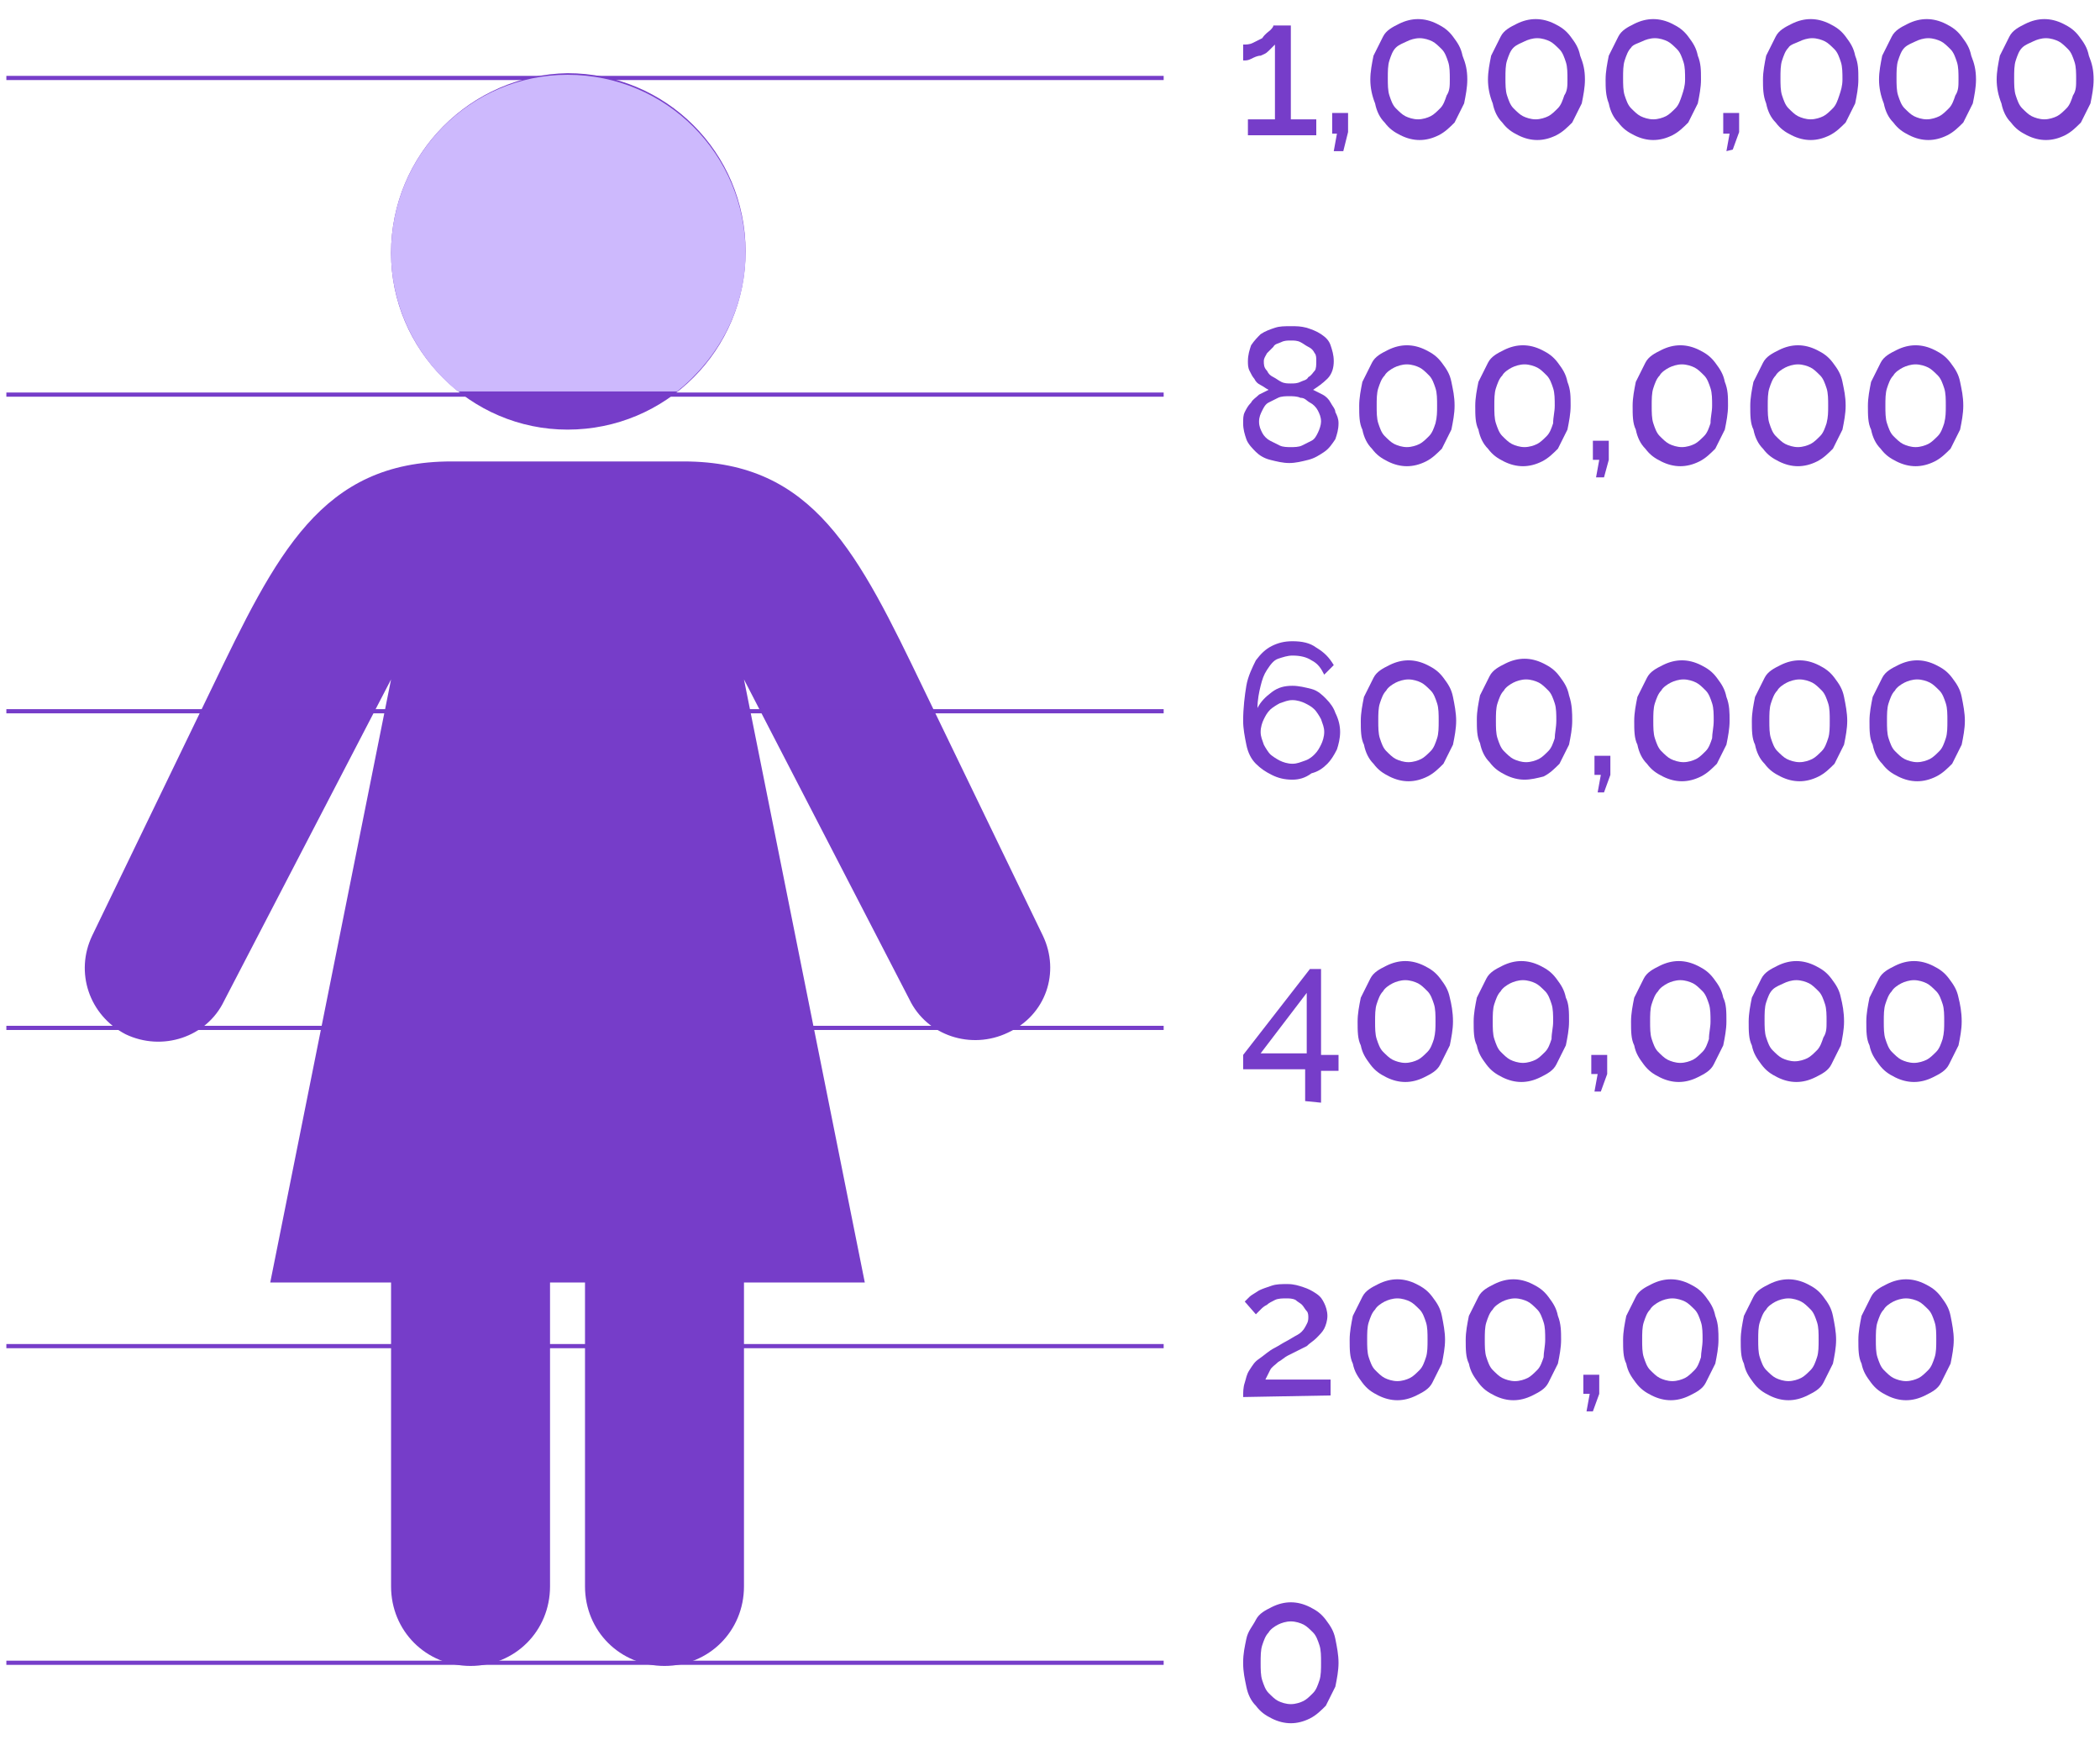<svg xmlns="http://www.w3.org/2000/svg" width="240" height="200" viewBox="0 0 240 200" fill="none"><path d="M64.859 49.091C76.124 49.091 85.208 40 85.208 28.727C85.208 17.454 76.124 8.363 64.859 8.363C53.777 8.545 44.693 17.636 44.693 28.909C44.693 40 53.777 49.091 64.859 49.091ZM119.182 106.909L105.556 78.727C98.107 63.272 93.02 52.727 78.122 52.727H51.597C36.699 52.727 31.612 63.272 24.163 78.727L10.537 106.909C8.539 111.091 10.174 116 14.352 118.181C18.531 120.181 23.618 118.545 25.616 114.363L44.693 77.636L30.885 146.545H44.693V181.272C44.693 186.363 48.69 190.363 53.777 190.363C58.864 190.363 62.861 186.363 62.861 181.272V146.545H66.858V181.272C66.858 186.363 70.855 190.363 75.942 190.363C81.029 190.363 85.026 186.363 85.026 181.272V146.545H98.834L85.026 77.636L103.921 114.181C105.919 118.363 111.006 120 115.185 118C119.545 116 121.18 111.091 119.182 106.909Z" fill="#763DC9"></path><path d="M132.99 190H0.727" stroke="#763DC9" stroke-width="0.478" stroke-miterlimit="10"></path><path d="M132.99 153.818H0.727" stroke="#763DC9" stroke-width="0.478" stroke-miterlimit="10"></path><path d="M132.99 117.455H0.727" stroke="#763DC9" stroke-width="0.478" stroke-miterlimit="10"></path><path d="M132.99 81.272H0.727" stroke="#763DC9" stroke-width="0.478" stroke-miterlimit="10"></path><path d="M132.99 45.091H0.727" stroke="#763DC9" stroke-width="0.478" stroke-miterlimit="10"></path><path d="M132.99 8.909H0.727" stroke="#763DC9" stroke-width="0.478" stroke-miterlimit="10"></path><path d="M142.074 159.636C142.074 159.091 142.074 158.545 142.256 158C142.438 157.454 142.438 157.091 142.801 156.545C143.164 156 143.346 155.636 143.891 155.273C144.436 154.909 144.981 154.363 145.708 154C146.071 153.818 146.616 153.454 146.98 153.273C147.343 153.091 147.888 152.727 148.251 152.545C148.615 152.363 148.978 152 149.16 151.636C149.341 151.273 149.523 151.091 149.523 150.545C149.523 150.363 149.523 150 149.341 149.818C149.16 149.636 148.978 149.273 148.796 149.091C148.615 148.909 148.251 148.727 148.07 148.545C147.706 148.363 147.343 148.363 146.98 148.363C146.616 148.363 146.071 148.363 145.708 148.545C145.344 148.727 144.981 148.909 144.799 149.091C144.436 149.273 144.254 149.454 144.073 149.636C143.891 149.818 143.709 150 143.528 150.182L142.256 148.727C142.438 148.545 142.619 148.363 142.801 148.182C142.983 148 143.346 147.818 143.891 147.454C144.254 147.273 144.799 147.091 145.344 146.909C145.89 146.727 146.435 146.727 147.161 146.727C147.888 146.727 148.433 146.909 148.978 147.091C149.523 147.273 149.886 147.454 150.432 147.818C150.977 148.182 151.158 148.545 151.34 148.909C151.522 149.273 151.703 149.818 151.703 150.363C151.703 150.909 151.522 151.454 151.34 151.818C151.158 152.182 150.795 152.545 150.432 152.909C150.068 153.273 149.705 153.454 149.341 153.818C148.978 154 148.615 154.182 148.251 154.363C147.888 154.545 147.525 154.727 147.161 154.909C146.798 155.091 146.435 155.454 146.071 155.636C145.708 156 145.344 156.182 145.163 156.545C144.981 156.909 144.799 157.273 144.618 157.636H152.067V159.454L142.074 159.636Z" fill="#763DC9"></path><path d="M165.148 153.091C165.148 154 164.966 154.909 164.785 155.818C164.421 156.545 164.058 157.273 163.694 158C163.331 158.727 162.604 159.091 161.878 159.454C161.151 159.818 160.424 160 159.697 160C158.971 160 158.244 159.818 157.517 159.454C156.791 159.091 156.246 158.727 155.701 158C155.155 157.273 154.792 156.727 154.61 155.818C154.247 155.091 154.247 154.182 154.247 153.091C154.247 152.182 154.429 151.273 154.61 150.363C154.974 149.636 155.337 148.909 155.701 148.182C156.064 147.454 156.791 147.091 157.517 146.727C158.244 146.363 158.971 146.182 159.697 146.182C160.424 146.182 161.151 146.363 161.878 146.727C162.604 147.091 163.149 147.454 163.694 148.182C164.239 148.909 164.603 149.454 164.785 150.363C164.966 151.273 165.148 152.182 165.148 153.091ZM163.149 153.091C163.149 152.363 163.149 151.636 162.968 151.091C162.786 150.545 162.604 150 162.241 149.636C161.878 149.273 161.514 148.909 161.151 148.727C160.788 148.545 160.243 148.363 159.697 148.363C159.152 148.363 158.607 148.545 158.244 148.727C157.881 148.909 157.336 149.273 157.154 149.636C156.791 150 156.609 150.545 156.427 151.091C156.246 151.636 156.246 152.363 156.246 153.091C156.246 153.818 156.246 154.545 156.427 155.091C156.609 155.636 156.791 156.182 157.154 156.545C157.517 156.909 157.881 157.273 158.244 157.454C158.607 157.636 159.152 157.818 159.697 157.818C160.243 157.818 160.788 157.636 161.151 157.454C161.514 157.273 161.878 156.909 162.241 156.545C162.604 156.182 162.786 155.636 162.968 155.091C163.149 154.545 163.149 153.818 163.149 153.091Z" fill="#763DC9"></path><path d="M178.411 153.091C178.411 154 178.229 154.909 178.047 155.818C177.684 156.545 177.321 157.273 176.957 158C176.594 158.727 175.867 159.091 175.14 159.454C174.414 159.818 173.687 160 172.96 160C172.233 160 171.507 159.818 170.78 159.454C170.053 159.091 169.508 158.727 168.963 158C168.418 157.273 168.055 156.727 167.873 155.818C167.51 155.091 167.51 154.182 167.51 153.091C167.51 152.182 167.691 151.273 167.873 150.363C168.236 149.636 168.6 148.909 168.963 148.182C169.327 147.454 170.053 147.091 170.78 146.727C171.507 146.363 172.233 146.182 172.96 146.182C173.687 146.182 174.414 146.363 175.14 146.727C175.867 147.091 176.412 147.454 176.957 148.182C177.502 148.909 177.866 149.454 178.047 150.363C178.411 151.273 178.411 152.182 178.411 153.091ZM176.594 153.091C176.594 152.363 176.594 151.636 176.412 151.091C176.23 150.545 176.049 150 175.685 149.636C175.322 149.273 174.959 148.909 174.595 148.727C174.232 148.545 173.687 148.363 173.142 148.363C172.597 148.363 172.052 148.545 171.688 148.727C171.325 148.909 170.78 149.273 170.598 149.636C170.235 150 170.053 150.545 169.872 151.091C169.69 151.636 169.69 152.363 169.69 153.091C169.69 153.818 169.69 154.545 169.872 155.091C170.053 155.636 170.235 156.182 170.598 156.545C170.962 156.909 171.325 157.273 171.688 157.454C172.052 157.636 172.597 157.818 173.142 157.818C173.687 157.818 174.232 157.636 174.595 157.454C174.959 157.273 175.322 156.909 175.685 156.545C176.049 156.182 176.23 155.636 176.412 155.091C176.412 154.545 176.594 153.818 176.594 153.091Z" fill="#763DC9"></path><path d="M181.317 161.273L181.681 159.273H180.954V157.091H182.771V159.273L182.044 161.273H181.317Z" fill="#763DC9"></path><path d="M196.397 153.091C196.397 154 196.215 154.909 196.034 155.818C195.67 156.545 195.307 157.273 194.943 158C194.58 158.727 193.853 159.091 193.127 159.454C192.4 159.818 191.673 160 190.947 160C190.22 160 189.493 159.818 188.766 159.454C188.04 159.091 187.495 158.727 186.95 158C186.405 157.273 186.041 156.727 185.859 155.818C185.496 155.091 185.496 154.182 185.496 153.091C185.496 152.182 185.678 151.273 185.859 150.363C186.223 149.636 186.586 148.909 186.95 148.182C187.313 147.454 188.04 147.091 188.766 146.727C189.493 146.363 190.22 146.182 190.947 146.182C191.673 146.182 192.4 146.363 193.127 146.727C193.853 147.091 194.398 147.454 194.943 148.182C195.489 148.909 195.852 149.454 196.034 150.363C196.397 151.273 196.397 152.182 196.397 153.091ZM194.58 153.091C194.58 152.363 194.58 151.636 194.398 151.091C194.217 150.545 194.035 150 193.672 149.636C193.308 149.273 192.945 148.909 192.582 148.727C192.218 148.545 191.673 148.363 191.128 148.363C190.583 148.363 190.038 148.545 189.675 148.727C189.311 148.909 188.766 149.273 188.585 149.636C188.221 150 188.04 150.545 187.858 151.091C187.676 151.636 187.676 152.363 187.676 153.091C187.676 153.818 187.676 154.545 187.858 155.091C188.04 155.636 188.221 156.182 188.585 156.545C188.948 156.909 189.311 157.273 189.675 157.454C190.038 157.636 190.583 157.818 191.128 157.818C191.673 157.818 192.218 157.636 192.582 157.454C192.945 157.273 193.308 156.909 193.672 156.545C194.035 156.182 194.217 155.636 194.398 155.091C194.398 154.545 194.58 153.818 194.58 153.091Z" fill="#763DC9"></path><path d="M209.841 153.091C209.841 154 209.66 154.909 209.478 155.818C209.115 156.545 208.751 157.273 208.388 158C208.024 158.727 207.298 159.091 206.571 159.454C205.844 159.818 205.118 160 204.391 160C203.664 160 202.937 159.818 202.211 159.454C201.484 159.091 200.939 158.727 200.394 158C199.849 157.273 199.485 156.727 199.304 155.818C198.94 155.091 198.94 154.182 198.94 153.091C198.94 152.182 199.122 151.273 199.304 150.363C199.667 149.636 200.031 148.909 200.394 148.182C200.757 147.454 201.484 147.091 202.211 146.727C202.937 146.363 203.664 146.182 204.391 146.182C205.118 146.182 205.844 146.363 206.571 146.727C207.298 147.091 207.843 147.454 208.388 148.182C208.933 148.909 209.296 149.454 209.478 150.363C209.66 151.273 209.841 152.182 209.841 153.091ZM207.843 153.091C207.843 152.363 207.843 151.636 207.661 151.091C207.479 150.545 207.298 150 206.934 149.636C206.571 149.273 206.208 148.909 205.844 148.727C205.481 148.545 204.936 148.363 204.391 148.363C203.846 148.363 203.301 148.545 202.937 148.727C202.574 148.909 202.029 149.273 201.847 149.636C201.484 150 201.302 150.545 201.121 151.091C200.939 151.636 200.939 152.363 200.939 153.091C200.939 153.818 200.939 154.545 201.121 155.091C201.302 155.636 201.484 156.182 201.847 156.545C202.211 156.909 202.574 157.273 202.937 157.454C203.301 157.636 203.846 157.818 204.391 157.818C204.936 157.818 205.481 157.636 205.844 157.454C206.208 157.273 206.571 156.909 206.934 156.545C207.298 156.182 207.479 155.636 207.661 155.091C207.843 154.545 207.843 153.818 207.843 153.091Z" fill="#763DC9"></path><path d="M223.286 153.091C223.286 154 223.104 154.909 222.922 155.818C222.559 156.545 222.196 157.273 221.832 158C221.469 158.727 220.742 159.091 220.015 159.454C219.289 159.818 218.562 160 217.835 160C217.108 160 216.382 159.818 215.655 159.454C214.928 159.091 214.383 158.727 213.838 158C213.293 157.273 212.93 156.727 212.748 155.818C212.385 155.091 212.385 154.182 212.385 153.091C212.385 152.182 212.566 151.273 212.748 150.363C213.111 149.636 213.475 148.909 213.838 148.182C214.202 147.454 214.928 147.091 215.655 146.727C216.382 146.363 217.108 146.182 217.835 146.182C218.562 146.182 219.289 146.363 220.015 146.727C220.742 147.091 221.287 147.454 221.832 148.182C222.377 148.909 222.741 149.454 222.922 150.363C223.104 151.273 223.286 152.182 223.286 153.091ZM221.287 153.091C221.287 152.363 221.287 151.636 221.105 151.091C220.924 150.545 220.742 150 220.379 149.636C220.015 149.273 219.652 148.909 219.289 148.727C218.925 148.545 218.38 148.363 217.835 148.363C217.29 148.363 216.745 148.545 216.382 148.727C216.018 148.909 215.473 149.273 215.292 149.636C214.928 150 214.747 150.545 214.565 151.091C214.383 151.636 214.383 152.363 214.383 153.091C214.383 153.818 214.383 154.545 214.565 155.091C214.747 155.636 214.928 156.182 215.292 156.545C215.655 156.909 216.018 157.273 216.382 157.454C216.745 157.636 217.29 157.818 217.835 157.818C218.38 157.818 218.925 157.636 219.289 157.454C219.652 157.273 220.015 156.909 220.379 156.545C220.742 156.182 220.924 155.636 221.105 155.091C221.287 154.545 221.287 153.818 221.287 153.091Z" fill="#763DC9"></path><path d="M149.16 125.818V122.182H142.074V120.545L149.705 110.727H150.977V120.545H152.975V122.363H150.977V126L149.16 125.818ZM144.073 120.363H149.341V113.454L144.073 120.363Z" fill="#763DC9"></path><path d="M166.056 116.727C166.056 117.636 165.874 118.545 165.693 119.454C165.329 120.181 164.966 120.909 164.603 121.636C164.239 122.363 163.513 122.727 162.786 123.091C162.059 123.454 161.332 123.636 160.606 123.636C159.879 123.636 159.152 123.454 158.426 123.091C157.699 122.727 157.154 122.363 156.609 121.636C156.064 120.909 155.7 120.363 155.519 119.454C155.155 118.727 155.155 117.818 155.155 116.727C155.155 115.818 155.337 114.909 155.519 114C155.882 113.272 156.245 112.545 156.609 111.818C156.972 111.091 157.699 110.727 158.426 110.363C159.152 110 159.879 109.818 160.606 109.818C161.332 109.818 162.059 110 162.786 110.363C163.513 110.727 164.058 111.091 164.603 111.818C165.148 112.545 165.511 113.091 165.693 114C165.874 114.727 166.056 115.636 166.056 116.727ZM164.058 116.727C164.058 116 164.058 115.272 163.876 114.727C163.694 114.182 163.513 113.636 163.149 113.272C162.786 112.909 162.422 112.545 162.059 112.363C161.696 112.182 161.151 112 160.606 112C160.061 112 159.516 112.182 159.152 112.363C158.789 112.545 158.244 112.909 158.062 113.272C157.699 113.636 157.517 114.182 157.335 114.727C157.154 115.272 157.154 116 157.154 116.727C157.154 117.454 157.154 118.182 157.335 118.727C157.517 119.272 157.699 119.818 158.062 120.182C158.426 120.545 158.789 120.909 159.152 121.091C159.516 121.272 160.061 121.454 160.606 121.454C161.151 121.454 161.696 121.272 162.059 121.091C162.422 120.909 162.786 120.545 163.149 120.182C163.513 119.818 163.694 119.272 163.876 118.727C164.058 118 164.058 117.454 164.058 116.727Z" fill="#763DC9"></path><path d="M179.319 116.727C179.319 117.636 179.137 118.545 178.955 119.454C178.592 120.181 178.229 120.909 177.865 121.636C177.502 122.363 176.775 122.727 176.049 123.091C175.322 123.454 174.595 123.636 173.868 123.636C173.142 123.636 172.415 123.454 171.688 123.091C170.962 122.727 170.416 122.363 169.871 121.636C169.326 120.909 168.963 120.363 168.781 119.454C168.418 118.727 168.418 117.818 168.418 116.727C168.418 115.818 168.6 114.909 168.781 114C169.145 113.272 169.508 112.545 169.871 111.818C170.235 111.091 170.962 110.727 171.688 110.363C172.415 110 173.142 109.818 173.868 109.818C174.595 109.818 175.322 110 176.049 110.363C176.775 110.727 177.32 111.091 177.865 111.818C178.41 112.545 178.774 113.091 178.955 114C179.319 114.727 179.319 115.636 179.319 116.727ZM177.502 116.727C177.502 116 177.502 115.272 177.32 114.727C177.139 114.182 176.957 113.636 176.594 113.272C176.23 112.909 175.867 112.545 175.504 112.363C175.14 112.182 174.595 112 174.05 112C173.505 112 172.96 112.182 172.597 112.363C172.233 112.545 171.688 112.909 171.507 113.272C171.143 113.636 170.962 114.182 170.78 114.727C170.598 115.272 170.598 116 170.598 116.727C170.598 117.454 170.598 118.182 170.78 118.727C170.962 119.272 171.143 119.818 171.507 120.182C171.87 120.545 172.233 120.909 172.597 121.091C172.96 121.272 173.505 121.454 174.05 121.454C174.595 121.454 175.14 121.272 175.504 121.091C175.867 120.909 176.23 120.545 176.594 120.182C176.957 119.818 177.139 119.272 177.32 118.727C177.32 118 177.502 117.454 177.502 116.727Z" fill="#763DC9"></path><path d="M182.226 124.727L182.589 122.727H181.862V120.545H183.679V122.727L182.952 124.727H182.226Z" fill="#763DC9"></path><path d="M197.305 116.727C197.305 117.636 197.123 118.545 196.942 119.454C196.578 120.181 196.215 120.909 195.852 121.636C195.488 122.363 194.762 122.727 194.035 123.091C193.308 123.454 192.581 123.636 191.855 123.636C191.128 123.636 190.401 123.454 189.675 123.091C188.948 122.727 188.403 122.363 187.858 121.636C187.313 120.909 186.949 120.363 186.768 119.454C186.404 118.727 186.404 117.818 186.404 116.727C186.404 115.818 186.586 114.909 186.768 114C187.131 113.272 187.494 112.545 187.858 111.818C188.221 111.091 188.948 110.727 189.675 110.363C190.401 110 191.128 109.818 191.855 109.818C192.581 109.818 193.308 110 194.035 110.363C194.762 110.727 195.307 111.091 195.852 111.818C196.397 112.545 196.76 113.091 196.942 114C197.305 114.727 197.305 115.636 197.305 116.727ZM195.488 116.727C195.488 116 195.488 115.272 195.307 114.727C195.125 114.182 194.943 113.636 194.58 113.272C194.217 112.909 193.853 112.545 193.49 112.363C193.126 112.182 192.581 112 192.036 112C191.491 112 190.946 112.182 190.583 112.363C190.22 112.545 189.675 112.909 189.493 113.272C189.13 113.636 188.948 114.182 188.766 114.727C188.584 115.272 188.584 116 188.584 116.727C188.584 117.454 188.584 118.182 188.766 118.727C188.948 119.272 189.13 119.818 189.493 120.182C189.856 120.545 190.22 120.909 190.583 121.091C190.946 121.272 191.491 121.454 192.036 121.454C192.581 121.454 193.126 121.272 193.49 121.091C193.853 120.909 194.217 120.545 194.58 120.182C194.943 119.818 195.125 119.272 195.307 118.727C195.307 118 195.488 117.454 195.488 116.727Z" fill="#763DC9"></path><path d="M210.749 116.727C210.749 117.636 210.568 118.545 210.386 119.454C210.023 120.181 209.659 120.909 209.296 121.636C208.933 122.363 208.206 122.727 207.479 123.091C206.752 123.454 206.026 123.636 205.299 123.636C204.572 123.636 203.846 123.454 203.119 123.091C202.392 122.727 201.847 122.363 201.302 121.636C200.757 120.909 200.394 120.363 200.212 119.454C199.849 118.727 199.849 117.818 199.849 116.727C199.849 115.818 200.03 114.909 200.212 114C200.575 113.272 200.939 112.545 201.302 111.818C201.665 111.091 202.392 110.727 203.119 110.363C203.846 110 204.572 109.818 205.299 109.818C206.026 109.818 206.752 110 207.479 110.363C208.206 110.727 208.751 111.091 209.296 111.818C209.841 112.545 210.204 113.091 210.386 114C210.568 114.727 210.749 115.636 210.749 116.727ZM208.751 116.727C208.751 116 208.751 115.272 208.569 114.727C208.388 114.182 208.206 113.636 207.843 113.272C207.479 112.909 207.116 112.545 206.752 112.363C206.389 112.182 205.844 112 205.299 112C204.754 112 204.209 112.182 203.846 112.363C203.482 112.545 202.937 112.727 202.574 113.091C202.21 113.454 202.029 114 201.847 114.545C201.665 115.091 201.665 115.818 201.665 116.545C201.665 117.272 201.665 118 201.847 118.545C202.029 119.091 202.21 119.636 202.574 120C202.937 120.363 203.301 120.727 203.664 120.909C204.027 121.091 204.572 121.272 205.117 121.272C205.662 121.272 206.207 121.091 206.571 120.909C206.934 120.727 207.298 120.363 207.661 120C208.024 119.636 208.206 119.091 208.388 118.545C208.751 118 208.751 117.454 208.751 116.727Z" fill="#763DC9"></path><path d="M224.194 116.727C224.194 117.636 224.012 118.545 223.83 119.454C223.467 120.181 223.104 120.909 222.74 121.636C222.377 122.363 221.65 122.727 220.924 123.091C220.197 123.454 219.47 123.636 218.743 123.636C218.017 123.636 217.29 123.454 216.563 123.091C215.836 122.727 215.291 122.363 214.746 121.636C214.201 120.909 213.838 120.363 213.656 119.454C213.293 118.727 213.293 117.818 213.293 116.727C213.293 115.818 213.475 114.909 213.656 114C214.02 113.272 214.383 112.545 214.746 111.818C215.11 111.091 215.836 110.727 216.563 110.363C217.29 110 218.017 109.818 218.743 109.818C219.47 109.818 220.197 110 220.924 110.363C221.65 110.727 222.195 111.091 222.74 111.818C223.285 112.545 223.649 113.091 223.83 114C224.012 114.727 224.194 115.636 224.194 116.727ZM222.195 116.727C222.195 116 222.195 115.272 222.014 114.727C221.832 114.182 221.65 113.636 221.287 113.272C220.924 112.909 220.56 112.545 220.197 112.363C219.833 112.182 219.288 112 218.743 112C218.198 112 217.653 112.182 217.29 112.363C216.927 112.545 216.382 112.909 216.2 113.272C215.836 113.636 215.655 114.182 215.473 114.727C215.291 115.272 215.291 116 215.291 116.727C215.291 117.454 215.291 118.182 215.473 118.727C215.655 119.272 215.836 119.818 216.2 120.182C216.563 120.545 216.927 120.909 217.29 121.091C217.653 121.272 218.198 121.454 218.743 121.454C219.288 121.454 219.833 121.272 220.197 121.091C220.56 120.909 220.924 120.545 221.287 120.182C221.65 119.818 221.832 119.272 222.014 118.727C222.195 118 222.195 117.454 222.195 116.727Z" fill="#763DC9"></path><path d="M153.157 83.636C153.157 84.363 152.975 85.091 152.793 85.636C152.43 86.363 152.067 86.909 151.703 87.272C151.158 87.818 150.613 88.182 149.886 88.363C149.16 88.909 148.433 89.091 147.706 89.091C146.798 89.091 146.071 88.909 145.344 88.545C144.618 88.182 144.073 87.818 143.528 87.272C142.983 86.727 142.619 86 142.438 85.091C142.256 84.182 142.074 83.272 142.074 82.363C142.074 80.909 142.256 79.454 142.438 78.363C142.619 77.272 143.164 76.182 143.528 75.454C144.073 74.727 144.618 74.182 145.344 73.818C146.071 73.454 146.798 73.272 147.706 73.272C148.796 73.272 149.705 73.454 150.432 74C151.34 74.545 151.885 75.091 152.43 76L151.34 77.091C150.977 76.363 150.613 75.818 149.886 75.454C149.341 75.091 148.615 74.909 147.706 74.909C147.161 74.909 146.616 75.091 146.071 75.272C145.526 75.454 145.163 76 144.799 76.545C144.436 77.091 144.254 77.636 144.073 78.363C143.891 79.091 143.709 80 143.709 80.909C144.073 80.182 144.618 79.636 145.344 79.091C146.071 78.545 146.798 78.363 147.706 78.363C148.433 78.363 149.16 78.545 149.886 78.727C150.613 78.909 151.158 79.454 151.522 79.818C152.067 80.363 152.43 80.909 152.612 81.454C152.975 82.182 153.157 82.909 153.157 83.636ZM147.706 87.272C148.251 87.272 148.615 87.091 149.16 86.909C149.705 86.727 150.068 86.363 150.25 86.182C150.613 85.818 150.795 85.454 150.977 85.091C151.158 84.727 151.34 84.182 151.34 83.636C151.34 83.091 151.158 82.727 150.977 82.182C150.795 81.818 150.432 81.272 150.25 81.091C149.886 80.727 149.523 80.545 149.16 80.363C148.796 80.182 148.251 80 147.706 80C147.161 80 146.798 80.182 146.253 80.363C145.89 80.545 145.344 80.909 145.163 81.091C144.799 81.454 144.618 81.818 144.436 82.182C144.254 82.545 144.073 83.091 144.073 83.636C144.073 84.182 144.254 84.545 144.436 85.091C144.618 85.454 144.981 86 145.163 86.182C145.344 86.363 145.89 86.727 146.253 86.909C146.616 87.091 147.161 87.272 147.706 87.272Z" fill="#763DC9"></path><path d="M166.419 82.363C166.419 83.272 166.238 84.181 166.056 85.091C165.693 85.818 165.329 86.545 164.966 87.272C164.421 87.818 163.876 88.363 163.149 88.727C162.422 89.091 161.696 89.272 160.969 89.272C160.242 89.272 159.516 89.091 158.789 88.727C158.062 88.363 157.517 88 156.972 87.272C156.427 86.727 156.064 86 155.882 85.091C155.519 84.363 155.519 83.454 155.519 82.363C155.519 81.454 155.7 80.545 155.882 79.636C156.245 78.909 156.609 78.181 156.972 77.454C157.335 76.727 158.062 76.363 158.789 76C159.516 75.636 160.242 75.454 160.969 75.454C161.696 75.454 162.422 75.636 163.149 76C163.876 76.363 164.421 76.727 164.966 77.454C165.511 78.181 165.874 78.727 166.056 79.636C166.238 80.545 166.419 81.454 166.419 82.363ZM164.421 82.363C164.421 81.636 164.421 80.909 164.239 80.363C164.058 79.818 163.876 79.272 163.513 78.909C163.149 78.545 162.786 78.181 162.422 78C162.059 77.818 161.514 77.636 160.969 77.636C160.424 77.636 159.879 77.818 159.516 78C159.152 78.181 158.607 78.545 158.425 78.909C158.062 79.272 157.88 79.818 157.699 80.363C157.517 80.909 157.517 81.636 157.517 82.363C157.517 83.091 157.517 83.818 157.699 84.363C157.88 84.909 158.062 85.454 158.425 85.818C158.789 86.181 159.152 86.545 159.516 86.727C159.879 86.909 160.424 87.091 160.969 87.091C161.514 87.091 162.059 86.909 162.422 86.727C162.786 86.545 163.149 86.181 163.513 85.818C163.876 85.454 164.058 84.909 164.239 84.363C164.421 83.818 164.421 83.091 164.421 82.363Z" fill="#763DC9"></path><path d="M179.682 82.363C179.682 83.272 179.5 84.181 179.319 85.091C178.955 85.818 178.592 86.545 178.229 87.272C177.684 87.818 177.139 88.363 176.412 88.727C175.685 88.909 174.958 89.091 174.232 89.091C173.505 89.091 172.778 88.909 172.051 88.545C171.325 88.182 170.78 87.818 170.235 87.091C169.69 86.545 169.326 85.818 169.145 84.909C168.781 84.182 168.781 83.272 168.781 82.182C168.781 81.272 168.963 80.363 169.145 79.454C169.508 78.727 169.871 78 170.235 77.272C170.598 76.545 171.325 76.182 172.051 75.818C172.778 75.454 173.505 75.272 174.232 75.272C174.958 75.272 175.685 75.454 176.412 75.818C177.139 76.182 177.684 76.545 178.229 77.272C178.774 78 179.137 78.545 179.319 79.454C179.682 80.545 179.682 81.454 179.682 82.363ZM177.865 82.363C177.865 81.636 177.865 80.909 177.684 80.363C177.502 79.818 177.32 79.272 176.957 78.909C176.594 78.545 176.23 78.182 175.867 78C175.503 77.818 174.958 77.636 174.413 77.636C173.868 77.636 173.323 77.818 172.96 78C172.597 78.182 172.051 78.545 171.87 78.909C171.506 79.272 171.325 79.818 171.143 80.363C170.961 80.909 170.961 81.636 170.961 82.363C170.961 83.091 170.961 83.818 171.143 84.363C171.325 84.909 171.506 85.454 171.87 85.818C172.233 86.182 172.597 86.545 172.96 86.727C173.323 86.909 173.868 87.091 174.413 87.091C174.958 87.091 175.503 86.909 175.867 86.727C176.23 86.545 176.594 86.182 176.957 85.818C177.32 85.454 177.502 84.909 177.684 84.363C177.684 83.818 177.865 83.091 177.865 82.363Z" fill="#763DC9"></path><path d="M182.589 90.545L182.952 88.545H182.226V86.363H184.042V88.545L183.316 90.545H182.589Z" fill="#763DC9"></path><path d="M197.668 82.363C197.668 83.272 197.487 84.181 197.305 85.091C196.942 85.818 196.578 86.545 196.215 87.272C195.67 87.818 195.125 88.363 194.398 88.727C193.671 89.091 192.945 89.272 192.218 89.272C191.491 89.272 190.765 89.091 190.038 88.727C189.311 88.363 188.766 88 188.221 87.272C187.676 86.727 187.313 86 187.131 85.091C186.768 84.363 186.768 83.454 186.768 82.363C186.768 81.454 186.949 80.545 187.131 79.636C187.494 78.909 187.858 78.181 188.221 77.454C188.584 76.727 189.311 76.363 190.038 76C190.765 75.636 191.491 75.454 192.218 75.454C192.945 75.454 193.671 75.636 194.398 76C195.125 76.363 195.67 76.727 196.215 77.454C196.76 78.181 197.123 78.727 197.305 79.636C197.668 80.545 197.668 81.454 197.668 82.363ZM195.852 82.363C195.852 81.636 195.852 80.909 195.67 80.363C195.488 79.818 195.307 79.272 194.943 78.909C194.58 78.545 194.216 78.181 193.853 78C193.49 77.818 192.945 77.636 192.4 77.636C191.855 77.636 191.31 77.818 190.946 78C190.583 78.181 190.038 78.545 189.856 78.909C189.493 79.272 189.311 79.818 189.129 80.363C188.948 80.909 188.948 81.636 188.948 82.363C188.948 83.091 188.948 83.818 189.129 84.363C189.311 84.909 189.493 85.454 189.856 85.818C190.22 86.181 190.583 86.545 190.946 86.727C191.31 86.909 191.855 87.091 192.4 87.091C192.945 87.091 193.49 86.909 193.853 86.727C194.216 86.545 194.58 86.181 194.943 85.818C195.307 85.454 195.488 84.909 195.67 84.363C195.67 83.818 195.852 83.091 195.852 82.363Z" fill="#763DC9"></path><path d="M211.113 82.363C211.113 83.272 210.931 84.181 210.749 85.091C210.386 85.818 210.023 86.545 209.659 87.272C209.114 87.818 208.569 88.363 207.843 88.727C207.116 89.091 206.389 89.272 205.662 89.272C204.936 89.272 204.209 89.091 203.482 88.727C202.755 88.363 202.21 88 201.665 87.272C201.12 86.727 200.757 86 200.575 85.091C200.212 84.363 200.212 83.454 200.212 82.363C200.212 81.454 200.394 80.545 200.575 79.636C200.939 78.909 201.302 78.181 201.665 77.454C202.029 76.727 202.755 76.363 203.482 76C204.209 75.636 204.936 75.454 205.662 75.454C206.389 75.454 207.116 75.636 207.843 76C208.569 76.363 209.114 76.727 209.659 77.454C210.204 78.181 210.568 78.727 210.749 79.636C210.931 80.545 211.113 81.454 211.113 82.363ZM209.114 82.363C209.114 81.636 209.114 80.909 208.933 80.363C208.751 79.818 208.569 79.272 208.206 78.909C207.842 78.545 207.479 78.181 207.116 78C206.752 77.818 206.207 77.636 205.662 77.636C205.117 77.636 204.572 77.818 204.209 78C203.846 78.181 203.3 78.545 203.119 78.909C202.755 79.272 202.574 79.818 202.392 80.363C202.21 80.909 202.21 81.636 202.21 82.363C202.21 83.091 202.21 83.818 202.392 84.363C202.574 84.909 202.755 85.454 203.119 85.818C203.482 86.181 203.846 86.545 204.209 86.727C204.572 86.909 205.117 87.091 205.662 87.091C206.207 87.091 206.752 86.909 207.116 86.727C207.479 86.545 207.842 86.181 208.206 85.818C208.569 85.454 208.751 84.909 208.933 84.363C209.114 83.818 209.114 83.091 209.114 82.363Z" fill="#763DC9"></path><path d="M224.557 82.363C224.557 83.272 224.375 84.181 224.194 85.091C223.83 85.818 223.467 86.545 223.104 87.272C222.559 87.818 222.014 88.363 221.287 88.727C220.56 89.091 219.833 89.272 219.107 89.272C218.38 89.272 217.653 89.091 216.927 88.727C216.2 88.363 215.655 88 215.11 87.272C214.565 86.727 214.201 86 214.02 85.091C213.656 84.363 213.656 83.454 213.656 82.363C213.656 81.454 213.838 80.545 214.02 79.636C214.383 78.909 214.746 78.181 215.11 77.454C215.473 76.727 216.2 76.363 216.927 76C217.653 75.636 218.38 75.454 219.107 75.454C219.833 75.454 220.56 75.636 221.287 76C222.014 76.363 222.559 76.727 223.104 77.454C223.649 78.181 224.012 78.727 224.194 79.636C224.375 80.545 224.557 81.454 224.557 82.363ZM222.559 82.363C222.559 81.636 222.559 80.909 222.377 80.363C222.195 79.818 222.014 79.272 221.65 78.909C221.287 78.545 220.923 78.181 220.56 78C220.197 77.818 219.652 77.636 219.107 77.636C218.562 77.636 218.017 77.818 217.653 78C217.29 78.181 216.745 78.545 216.563 78.909C216.2 79.272 216.018 79.818 215.836 80.363C215.655 80.909 215.655 81.636 215.655 82.363C215.655 83.091 215.655 83.818 215.836 84.363C216.018 84.909 216.2 85.454 216.563 85.818C216.926 86.181 217.29 86.545 217.653 86.727C218.017 86.909 218.562 87.091 219.107 87.091C219.652 87.091 220.197 86.909 220.56 86.727C220.923 86.545 221.287 86.181 221.65 85.818C222.014 85.454 222.195 84.909 222.377 84.363C222.559 83.818 222.559 83.091 222.559 82.363Z" fill="#763DC9"></path><path d="M152.975 48.363C152.975 49.091 152.793 49.636 152.612 50.182C152.248 50.727 151.885 51.273 151.34 51.636C150.795 52 150.25 52.363 149.523 52.545C148.796 52.727 148.07 52.909 147.343 52.909C146.616 52.909 145.89 52.727 145.163 52.545C144.436 52.363 143.891 52 143.528 51.636C143.164 51.273 142.619 50.727 142.438 50.182C142.256 49.636 142.074 49.091 142.074 48.363C142.074 47.818 142.074 47.454 142.256 47.091C142.438 46.727 142.619 46.363 142.983 46C143.164 45.636 143.528 45.454 143.891 45.091C144.254 44.909 144.618 44.727 144.981 44.545C144.618 44.363 144.436 44.182 144.073 44C143.709 43.818 143.528 43.636 143.346 43.273C143.164 43.091 142.983 42.727 142.801 42.363C142.619 42 142.619 41.636 142.619 41.273C142.619 40.545 142.801 40 142.983 39.454C143.346 38.909 143.709 38.545 144.073 38.182C144.618 37.818 145.163 37.636 145.708 37.454C146.253 37.273 146.798 37.273 147.525 37.273C148.251 37.273 148.615 37.273 149.341 37.454C149.886 37.636 150.432 37.818 150.977 38.182C151.522 38.545 151.885 38.909 152.067 39.454C152.248 40 152.43 40.545 152.43 41.273C152.43 42 152.248 42.727 151.703 43.273C151.158 43.818 150.613 44.182 150.068 44.545C150.432 44.727 150.795 44.909 151.158 45.091C151.522 45.273 151.885 45.636 152.067 46C152.248 46.363 152.612 46.727 152.612 47.091C152.793 47.454 152.975 47.818 152.975 48.363ZM150.977 48.182C150.977 47.636 150.795 47.273 150.613 46.909C150.432 46.545 150.068 46.182 149.705 46C149.341 45.818 149.16 45.454 148.615 45.454C148.251 45.273 147.706 45.273 147.343 45.273C146.98 45.273 146.435 45.273 146.071 45.454C145.708 45.636 145.344 45.818 144.981 46C144.618 46.182 144.436 46.545 144.254 46.909C144.073 47.273 143.891 47.636 143.891 48.182C143.891 48.727 144.073 49.091 144.254 49.454C144.436 49.818 144.799 50.182 145.163 50.363C145.526 50.545 145.89 50.727 146.253 50.909C146.616 51.091 147.161 51.091 147.525 51.091C147.888 51.091 148.433 51.091 148.796 50.909C149.16 50.727 149.523 50.545 149.886 50.363C150.25 50.182 150.432 49.818 150.613 49.454C150.795 49.091 150.977 48.545 150.977 48.182ZM144.436 41.273C144.436 41.636 144.436 42 144.799 42.363C144.981 42.727 145.163 42.909 145.526 43.091C145.89 43.273 146.071 43.454 146.435 43.636C146.798 43.818 147.161 43.818 147.525 43.818C147.888 43.818 148.251 43.818 148.615 43.636C148.978 43.454 149.341 43.454 149.523 43.091C149.886 42.909 150.068 42.545 150.25 42.363C150.432 42.182 150.432 41.636 150.432 41.273C150.432 40.909 150.432 40.545 150.25 40.363C150.068 40 149.886 39.818 149.523 39.636C149.16 39.454 148.978 39.273 148.615 39.091C148.251 38.909 147.888 38.909 147.525 38.909C147.161 38.909 146.798 38.909 146.435 39.091C146.071 39.273 145.708 39.273 145.526 39.636C145.344 39.818 144.981 40.182 144.799 40.363C144.618 40.727 144.436 40.909 144.436 41.273Z" fill="#763DC9"></path><path d="M166.238 46.363C166.238 47.272 166.056 48.181 165.874 49.09C165.511 49.818 165.148 50.545 164.784 51.272C164.239 51.818 163.694 52.363 162.967 52.727C162.241 53.09 161.514 53.272 160.787 53.272C160.061 53.272 159.334 53.09 158.607 52.727C157.88 52.363 157.335 52 156.79 51.272C156.245 50.727 155.882 50 155.7 49.09C155.337 48.363 155.337 47.454 155.337 46.363C155.337 45.454 155.519 44.545 155.7 43.636C156.064 42.909 156.427 42.181 156.79 41.454C157.154 40.727 157.88 40.363 158.607 40C159.334 39.636 160.061 39.454 160.787 39.454C161.514 39.454 162.241 39.636 162.967 40C163.694 40.363 164.239 40.727 164.784 41.454C165.329 42.181 165.693 42.727 165.874 43.636C166.056 44.545 166.238 45.272 166.238 46.363ZM164.239 46.363C164.239 45.636 164.239 44.909 164.058 44.363C163.876 43.818 163.694 43.272 163.331 42.909C162.967 42.545 162.604 42.181 162.241 42C161.877 41.818 161.332 41.636 160.787 41.636C160.242 41.636 159.697 41.818 159.334 42C158.971 42.181 158.425 42.545 158.244 42.909C157.88 43.272 157.699 43.818 157.517 44.363C157.335 44.909 157.335 45.636 157.335 46.363C157.335 47.09 157.335 47.818 157.517 48.363C157.699 48.909 157.88 49.454 158.244 49.818C158.607 50.181 158.971 50.545 159.334 50.727C159.697 50.909 160.242 51.09 160.787 51.09C161.332 51.09 161.877 50.909 162.241 50.727C162.604 50.545 162.967 50.181 163.331 49.818C163.694 49.454 163.876 48.909 164.058 48.363C164.239 47.636 164.239 47.09 164.239 46.363Z" fill="#763DC9"></path><path d="M179.5 46.363C179.5 47.272 179.319 48.181 179.137 49.09C178.774 49.818 178.41 50.545 178.047 51.272C177.502 51.818 176.957 52.363 176.23 52.727C175.503 53.09 174.777 53.272 174.05 53.272C173.323 53.272 172.597 53.09 171.87 52.727C171.143 52.363 170.598 52 170.053 51.272C169.508 50.727 169.145 50 168.963 49.09C168.6 48.363 168.6 47.454 168.6 46.363C168.6 45.454 168.781 44.545 168.963 43.636C169.326 42.909 169.69 42.181 170.053 41.454C170.416 40.727 171.143 40.363 171.87 40C172.597 39.636 173.323 39.454 174.05 39.454C174.777 39.454 175.503 39.636 176.23 40C176.957 40.363 177.502 40.727 178.047 41.454C178.592 42.181 178.955 42.727 179.137 43.636C179.5 44.545 179.5 45.272 179.5 46.363ZM177.684 46.363C177.684 45.636 177.684 44.909 177.502 44.363C177.32 43.818 177.139 43.272 176.775 42.909C176.412 42.545 176.049 42.181 175.685 42C175.322 41.818 174.777 41.636 174.232 41.636C173.687 41.636 173.142 41.818 172.778 42C172.415 42.181 171.87 42.545 171.688 42.909C171.325 43.272 171.143 43.818 170.961 44.363C170.78 44.909 170.78 45.636 170.78 46.363C170.78 47.09 170.78 47.818 170.961 48.363C171.143 48.909 171.325 49.454 171.688 49.818C172.052 50.181 172.415 50.545 172.778 50.727C173.142 50.909 173.687 51.09 174.232 51.09C174.777 51.09 175.322 50.909 175.685 50.727C176.049 50.545 176.412 50.181 176.775 49.818C177.139 49.454 177.32 48.909 177.502 48.363C177.502 47.636 177.684 47.09 177.684 46.363Z" fill="#763DC9"></path><path d="M182.407 54.545L182.771 52.545H182.044V50.363H183.861V52.545L183.316 54.545H182.407Z" fill="#763DC9"></path><path d="M197.487 46.363C197.487 47.272 197.305 48.181 197.123 49.09C196.76 49.818 196.397 50.545 196.033 51.272C195.488 51.818 194.943 52.363 194.217 52.727C193.49 53.09 192.763 53.272 192.036 53.272C191.31 53.272 190.583 53.09 189.856 52.727C189.129 52.363 188.584 52 188.039 51.272C187.494 50.727 187.131 50 186.949 49.09C186.586 48.363 186.586 47.454 186.586 46.363C186.586 45.454 186.768 44.545 186.949 43.636C187.313 42.909 187.676 42.181 188.039 41.454C188.403 40.727 189.129 40.363 189.856 40C190.583 39.636 191.31 39.454 192.036 39.454C192.763 39.454 193.49 39.636 194.217 40C194.943 40.363 195.488 40.727 196.033 41.454C196.578 42.181 196.942 42.727 197.123 43.636C197.487 44.545 197.487 45.272 197.487 46.363ZM195.67 46.363C195.67 45.636 195.67 44.909 195.488 44.363C195.307 43.818 195.125 43.272 194.762 42.909C194.398 42.545 194.035 42.181 193.671 42C193.308 41.818 192.763 41.636 192.218 41.636C191.673 41.636 191.128 41.818 190.765 42C190.401 42.181 189.856 42.545 189.675 42.909C189.311 43.272 189.129 43.818 188.948 44.363C188.766 44.909 188.766 45.636 188.766 46.363C188.766 47.09 188.766 47.818 188.948 48.363C189.129 48.909 189.311 49.454 189.675 49.818C190.038 50.181 190.401 50.545 190.765 50.727C191.128 50.909 191.673 51.09 192.218 51.09C192.763 51.09 193.308 50.909 193.671 50.727C194.035 50.545 194.398 50.181 194.762 49.818C195.125 49.454 195.307 48.909 195.488 48.363C195.488 47.636 195.67 47.09 195.67 46.363Z" fill="#763DC9"></path><path d="M210.931 46.363C210.931 47.272 210.749 48.181 210.568 49.09C210.204 49.818 209.841 50.545 209.478 51.272C208.933 51.818 208.388 52.363 207.661 52.727C206.934 53.09 206.207 53.272 205.481 53.272C204.754 53.272 204.027 53.09 203.301 52.727C202.574 52.363 202.029 52 201.484 51.272C200.939 50.727 200.575 50 200.394 49.09C200.03 48.363 200.03 47.454 200.03 46.363C200.03 45.454 200.212 44.545 200.394 43.636C200.757 42.909 201.12 42.181 201.484 41.454C201.847 40.727 202.574 40.363 203.301 40C204.027 39.636 204.754 39.454 205.481 39.454C206.207 39.454 206.934 39.636 207.661 40C208.388 40.363 208.933 40.727 209.478 41.454C210.023 42.181 210.386 42.727 210.568 43.636C210.749 44.545 210.931 45.272 210.931 46.363ZM208.933 46.363C208.933 45.636 208.933 44.909 208.751 44.363C208.569 43.818 208.388 43.272 208.024 42.909C207.661 42.545 207.298 42.181 206.934 42C206.571 41.818 206.026 41.636 205.481 41.636C204.936 41.636 204.391 41.818 204.027 42C203.664 42.181 203.119 42.545 202.937 42.909C202.574 43.272 202.392 43.818 202.21 44.363C202.029 44.909 202.029 45.636 202.029 46.363C202.029 47.09 202.029 47.818 202.21 48.363C202.392 48.909 202.574 49.454 202.937 49.818C203.301 50.181 203.664 50.545 204.027 50.727C204.391 50.909 204.936 51.09 205.481 51.09C206.026 51.09 206.571 50.909 206.934 50.727C207.298 50.545 207.661 50.181 208.024 49.818C208.388 49.454 208.569 48.909 208.751 48.363C208.933 47.636 208.933 47.09 208.933 46.363Z" fill="#763DC9"></path><path d="M224.375 46.363C224.375 47.272 224.194 48.181 224.012 49.09C223.649 49.818 223.285 50.545 222.922 51.272C222.377 51.818 221.832 52.363 221.105 52.727C220.378 53.09 219.652 53.272 218.925 53.272C218.198 53.272 217.472 53.09 216.745 52.727C216.018 52.363 215.473 52 214.928 51.272C214.383 50.727 214.02 50 213.838 49.09C213.475 48.363 213.475 47.454 213.475 46.363C213.475 45.454 213.656 44.545 213.838 43.636C214.201 42.909 214.565 42.181 214.928 41.454C215.291 40.727 216.018 40.363 216.745 40C217.472 39.636 218.198 39.454 218.925 39.454C219.652 39.454 220.378 39.636 221.105 40C221.832 40.363 222.377 40.727 222.922 41.454C223.467 42.181 223.83 42.727 224.012 43.636C224.194 44.545 224.375 45.272 224.375 46.363ZM222.377 46.363C222.377 45.636 222.377 44.909 222.195 44.363C222.014 43.818 221.832 43.272 221.469 42.909C221.105 42.545 220.742 42.181 220.378 42C220.015 41.818 219.47 41.636 218.925 41.636C218.38 41.636 217.835 41.818 217.472 42C217.108 42.181 216.563 42.545 216.381 42.909C216.018 43.272 215.836 43.818 215.655 44.363C215.473 44.909 215.473 45.636 215.473 46.363C215.473 47.09 215.473 47.818 215.655 48.363C215.836 48.909 216.018 49.454 216.381 49.818C216.745 50.181 217.108 50.545 217.472 50.727C217.835 50.909 218.38 51.09 218.925 51.09C219.47 51.09 220.015 50.909 220.378 50.727C220.742 50.545 221.105 50.181 221.469 49.818C221.832 49.454 222.014 48.909 222.195 48.363C222.377 47.636 222.377 47.09 222.377 46.363Z" fill="#763DC9"></path><path d="M150.432 13.636V15.454H142.619V13.636H145.708V5.091C145.526 5.272 145.344 5.454 144.981 5.818C144.618 6.181 144.436 6.181 144.073 6.363C143.709 6.363 143.346 6.545 142.983 6.727C142.619 6.909 142.438 6.909 142.074 6.909V5.091C142.438 5.091 142.801 5.091 143.164 4.909C143.528 4.727 143.891 4.545 144.254 4.363C144.618 3.818 144.981 3.636 145.163 3.454C145.344 3.272 145.526 3.091 145.526 2.909H147.525V13.636H150.432Z" fill="#763DC9"></path><path d="M152.43 17.272L152.793 15.272H152.248V12.909H154.065V15.091L153.52 17.272H152.43Z" fill="#763DC9"></path><path d="M167.691 9.091C167.691 10 167.509 10.909 167.328 11.818C166.964 12.545 166.601 13.273 166.237 14C165.692 14.545 165.147 15.091 164.421 15.454C163.694 15.818 162.967 16 162.241 16C161.514 16 160.787 15.818 160.06 15.454C159.334 15.091 158.789 14.727 158.244 14C157.698 13.454 157.335 12.727 157.153 11.818C156.79 10.909 156.608 10 156.608 9.091C156.608 8.182 156.79 7.273 156.972 6.363C157.335 5.636 157.698 4.909 158.062 4.182C158.425 3.454 159.152 3.091 159.879 2.727C160.605 2.363 161.332 2.182 162.059 2.182C162.786 2.182 163.512 2.363 164.239 2.727C164.966 3.091 165.511 3.454 166.056 4.182C166.601 4.909 166.964 5.454 167.146 6.363C167.509 7.273 167.691 8 167.691 9.091ZM165.692 9.091C165.692 8.363 165.692 7.636 165.511 7.091C165.329 6.545 165.147 6 164.784 5.636C164.421 5.273 164.057 4.909 163.694 4.727C163.331 4.545 162.786 4.363 162.241 4.363C161.695 4.363 161.15 4.545 160.787 4.727C160.424 4.909 159.879 5.091 159.515 5.454C159.152 5.818 158.97 6.363 158.789 6.909C158.607 7.454 158.607 8.182 158.607 8.909C158.607 9.636 158.607 10.364 158.789 10.909C158.97 11.454 159.152 12 159.515 12.364C159.879 12.727 160.242 13.091 160.605 13.273C160.969 13.454 161.514 13.636 162.059 13.636C162.604 13.636 163.149 13.454 163.512 13.273C163.876 13.091 164.239 12.727 164.602 12.364C164.966 12 165.147 11.454 165.329 10.909C165.692 10.364 165.692 9.818 165.692 9.091Z" fill="#763DC9"></path><path d="M181.135 9.091C181.135 10 180.954 10.909 180.772 11.818C180.409 12.545 180.045 13.273 179.682 14C179.137 14.545 178.592 15.091 177.865 15.454C177.138 15.818 176.412 16 175.685 16C174.958 16 174.231 15.818 173.505 15.454C172.778 15.091 172.233 14.727 171.688 14C171.143 13.454 170.779 12.727 170.598 11.818C170.234 10.909 170.053 10 170.053 9.091C170.053 8.182 170.234 7.273 170.416 6.363C170.779 5.636 171.143 4.909 171.506 4.182C171.87 3.454 172.596 3.091 173.323 2.727C174.05 2.363 174.776 2.182 175.503 2.182C176.23 2.182 176.957 2.363 177.683 2.727C178.41 3.091 178.955 3.454 179.5 4.182C180.045 4.909 180.409 5.454 180.59 6.363C180.954 7.273 181.135 8 181.135 9.091ZM179.137 9.091C179.137 8.363 179.137 7.636 178.955 7.091C178.773 6.545 178.592 6 178.228 5.636C177.865 5.273 177.502 4.909 177.138 4.727C176.775 4.545 176.23 4.363 175.685 4.363C175.14 4.363 174.595 4.545 174.231 4.727C173.868 4.909 173.323 5.091 172.96 5.454C172.596 5.818 172.415 6.363 172.233 6.909C172.051 7.454 172.051 8.182 172.051 8.909C172.051 9.636 172.051 10.364 172.233 10.909C172.415 11.454 172.596 12 172.96 12.364C173.323 12.727 173.686 13.091 174.05 13.273C174.413 13.454 174.958 13.636 175.503 13.636C176.048 13.636 176.593 13.454 176.957 13.273C177.32 13.091 177.683 12.727 178.047 12.364C178.41 12 178.592 11.454 178.773 10.909C179.137 10.364 179.137 9.818 179.137 9.091Z" fill="#763DC9"></path><path d="M194.398 9.091C194.398 10 194.216 10.909 194.035 11.818C193.671 12.545 193.308 13.273 192.944 14C192.399 14.545 191.854 15.091 191.128 15.454C190.401 15.818 189.674 16 188.947 16C188.221 16 187.494 15.818 186.767 15.454C186.041 15.091 185.496 14.727 184.951 14C184.405 13.454 184.042 12.727 183.86 11.818C183.497 10.909 183.497 10 183.497 9.091C183.497 8.182 183.679 7.273 183.86 6.363C184.224 5.636 184.587 4.909 184.951 4.182C185.314 3.454 186.041 3.091 186.767 2.727C187.494 2.363 188.221 2.182 188.947 2.182C189.674 2.182 190.401 2.363 191.128 2.727C191.854 3.091 192.399 3.454 192.944 4.182C193.489 4.909 193.853 5.454 194.035 6.363C194.398 7.273 194.398 8 194.398 9.091ZM192.581 9.091C192.581 8.363 192.581 7.636 192.399 7.091C192.218 6.545 192.036 6 191.673 5.636C191.309 5.273 190.946 4.909 190.583 4.727C190.219 4.545 189.674 4.363 189.129 4.363C188.584 4.363 188.039 4.545 187.676 4.727C187.312 4.909 186.586 5.091 186.404 5.454C186.041 5.818 185.859 6.363 185.677 6.909C185.496 7.454 185.496 8.182 185.496 8.909C185.496 9.636 185.496 10.364 185.677 10.909C185.859 11.454 186.041 12 186.404 12.364C186.767 12.727 187.131 13.091 187.494 13.273C187.857 13.454 188.402 13.636 188.947 13.636C189.493 13.636 190.038 13.454 190.401 13.273C190.764 13.091 191.128 12.727 191.491 12.364C191.854 12 192.036 11.454 192.218 10.909C192.399 10.364 192.581 9.818 192.581 9.091Z" fill="#763DC9"></path><path d="M197.305 17.272L197.668 15.272H196.941V12.909H198.758V15.091L198.031 17.09L197.305 17.272Z" fill="#763DC9"></path><path d="M212.384 9.091C212.384 10 212.203 10.909 212.021 11.818C211.658 12.545 211.294 13.273 210.931 14C210.386 14.545 209.841 15.091 209.114 15.454C208.387 15.818 207.661 16 206.934 16C206.207 16 205.48 15.818 204.754 15.454C204.027 15.091 203.482 14.727 202.937 14C202.392 13.454 202.028 12.727 201.847 11.818C201.483 10.909 201.483 10 201.483 9.091C201.483 8.182 201.665 7.273 201.847 6.363C202.21 5.636 202.573 4.909 202.937 4.182C203.3 3.454 204.027 3.091 204.754 2.727C205.48 2.363 206.207 2.182 206.934 2.182C207.661 2.182 208.387 2.363 209.114 2.727C209.841 3.091 210.386 3.454 210.931 4.182C211.476 4.909 211.839 5.454 212.021 6.363C212.384 7.273 212.384 8 212.384 9.091ZM210.567 9.091C210.567 8.363 210.567 7.636 210.386 7.091C210.204 6.545 210.022 6 209.659 5.636C209.296 5.273 208.932 4.909 208.569 4.727C208.206 4.545 207.661 4.363 207.115 4.363C206.57 4.363 206.025 4.545 205.662 4.727C205.299 4.909 204.572 5.091 204.39 5.454C204.027 5.818 203.845 6.363 203.664 6.909C203.482 7.454 203.482 8.182 203.482 8.909C203.482 9.636 203.482 10.364 203.664 10.909C203.845 11.454 204.027 12 204.39 12.364C204.754 12.727 205.117 13.091 205.48 13.273C205.844 13.454 206.389 13.636 206.934 13.636C207.479 13.636 208.024 13.454 208.387 13.273C208.751 13.091 209.114 12.727 209.477 12.364C209.841 12 210.022 11.454 210.204 10.909C210.386 10.364 210.567 9.818 210.567 9.091Z" fill="#763DC9"></path><path d="M225.829 9.091C225.829 10 225.647 10.909 225.465 11.818C225.102 12.545 224.739 13.273 224.375 14C223.83 14.545 223.285 15.091 222.558 15.454C221.832 15.818 221.105 16 220.378 16C219.651 16 218.925 15.818 218.198 15.454C217.471 15.091 216.926 14.727 216.381 14C215.836 13.454 215.473 12.727 215.291 11.818C214.928 10.909 214.746 10 214.746 9.091C214.746 8.182 214.928 7.273 215.109 6.363C215.473 5.636 215.836 4.909 216.2 4.182C216.563 3.454 217.29 3.091 218.016 2.727C218.743 2.363 219.47 2.182 220.197 2.182C220.923 2.182 221.65 2.363 222.377 2.727C223.103 3.091 223.648 3.454 224.193 4.182C224.739 4.909 225.102 5.454 225.284 6.363C225.647 7.273 225.829 8 225.829 9.091ZM223.83 9.091C223.83 8.363 223.83 7.636 223.648 7.091C223.467 6.545 223.285 6 222.922 5.636C222.558 5.273 222.195 4.909 221.832 4.727C221.468 4.545 220.923 4.363 220.378 4.363C219.833 4.363 219.288 4.545 218.925 4.727C218.561 4.909 218.016 5.091 217.653 5.454C217.29 5.818 217.108 6.363 216.926 6.909C216.745 7.454 216.745 8.182 216.745 8.909C216.745 9.636 216.745 10.364 216.926 10.909C217.108 11.454 217.29 12 217.653 12.364C218.016 12.727 218.38 13.091 218.743 13.273C219.106 13.454 219.651 13.636 220.197 13.636C220.742 13.636 221.287 13.454 221.65 13.273C222.013 13.091 222.377 12.727 222.74 12.364C223.103 12 223.285 11.454 223.467 10.909C223.83 10.364 223.83 9.818 223.83 9.091Z" fill="#763DC9"></path><path d="M239.273 9.091C239.273 10 239.091 10.909 238.91 11.818C238.546 12.545 238.183 13.273 237.819 14C237.274 14.545 236.729 15.091 236.003 15.454C235.276 15.818 234.549 16 233.823 16C233.096 16 232.369 15.818 231.642 15.454C230.916 15.091 230.371 14.727 229.826 14C229.281 13.454 228.917 12.727 228.735 11.818C228.372 10.909 228.19 10 228.19 9.091C228.19 8.182 228.372 7.273 228.554 6.363C228.917 5.636 229.281 4.909 229.644 4.182C230.007 3.454 230.734 3.091 231.461 2.727C232.187 2.363 232.914 2.182 233.641 2.182C234.368 2.182 235.094 2.363 235.821 2.727C236.548 3.091 237.093 3.454 237.638 4.182C238.183 4.909 238.546 5.454 238.728 6.363C239.091 7.273 239.273 8 239.273 9.091ZM237.274 9.091C237.274 8.363 237.274 7.636 237.093 7.091C236.911 6.545 236.729 6 236.366 5.636C236.003 5.273 235.639 4.909 235.276 4.727C234.913 4.545 234.368 4.363 233.823 4.363C233.277 4.363 232.732 4.545 232.369 4.727C232.006 4.909 231.461 5.091 231.097 5.454C230.734 5.818 230.552 6.363 230.371 6.909C230.189 7.454 230.189 8.182 230.189 8.909C230.189 9.636 230.189 10.364 230.371 10.909C230.552 11.454 230.734 12 231.097 12.364C231.461 12.727 231.824 13.091 232.187 13.273C232.551 13.454 233.096 13.636 233.641 13.636C234.186 13.636 234.731 13.454 235.094 13.273C235.458 13.091 235.821 12.727 236.184 12.364C236.548 12 236.729 11.454 236.911 10.909C237.274 10.364 237.274 9.818 237.274 9.091Z" fill="#763DC9"></path><path d="M152.975 190C152.975 190.909 152.793 191.818 152.612 192.727C152.248 193.454 151.885 194.182 151.522 194.909C150.977 195.454 150.432 196 149.705 196.364C148.978 196.727 148.251 196.909 147.525 196.909C146.798 196.909 146.071 196.727 145.344 196.364C144.618 196 144.073 195.636 143.528 194.909C142.983 194.364 142.619 193.636 142.438 192.727C142.256 191.818 142.074 191.091 142.074 190C142.074 188.909 142.256 188.182 142.438 187.273C142.619 186.364 143.164 185.818 143.528 185.091C143.891 184.364 144.618 184 145.344 183.636C146.071 183.273 146.798 183.091 147.525 183.091C148.251 183.091 148.978 183.273 149.705 183.636C150.432 184 150.977 184.364 151.522 185.091C152.067 185.818 152.43 186.364 152.612 187.273C152.793 188.182 152.975 189.091 152.975 190ZM150.977 190C150.977 189.273 150.977 188.545 150.795 188C150.613 187.454 150.432 186.909 150.068 186.545C149.705 186.182 149.341 185.818 148.978 185.636C148.615 185.454 148.07 185.273 147.525 185.273C146.98 185.273 146.435 185.454 146.071 185.636C145.708 185.818 145.163 186.182 144.981 186.545C144.618 186.909 144.436 187.454 144.254 188C144.073 188.545 144.073 189.273 144.073 190C144.073 190.727 144.073 191.454 144.254 192C144.436 192.545 144.618 193.091 144.981 193.454C145.344 193.818 145.708 194.182 146.071 194.364C146.435 194.545 146.98 194.727 147.525 194.727C148.07 194.727 148.615 194.545 148.978 194.364C149.341 194.182 149.705 193.818 150.068 193.454C150.432 193.091 150.613 192.545 150.795 192C150.977 191.454 150.977 190.727 150.977 190Z" fill="#763DC9"></path><path d="M85.208 28.909C85.208 17.636 76.124 8.545 64.86 8.545C53.777 8.545 44.693 17.636 44.693 28.909C44.693 35.273 47.782 41.091 52.324 44.727H77.396C82.12 40.909 85.208 35.273 85.208 28.909Z" fill="#CDB9FD"></path></svg>